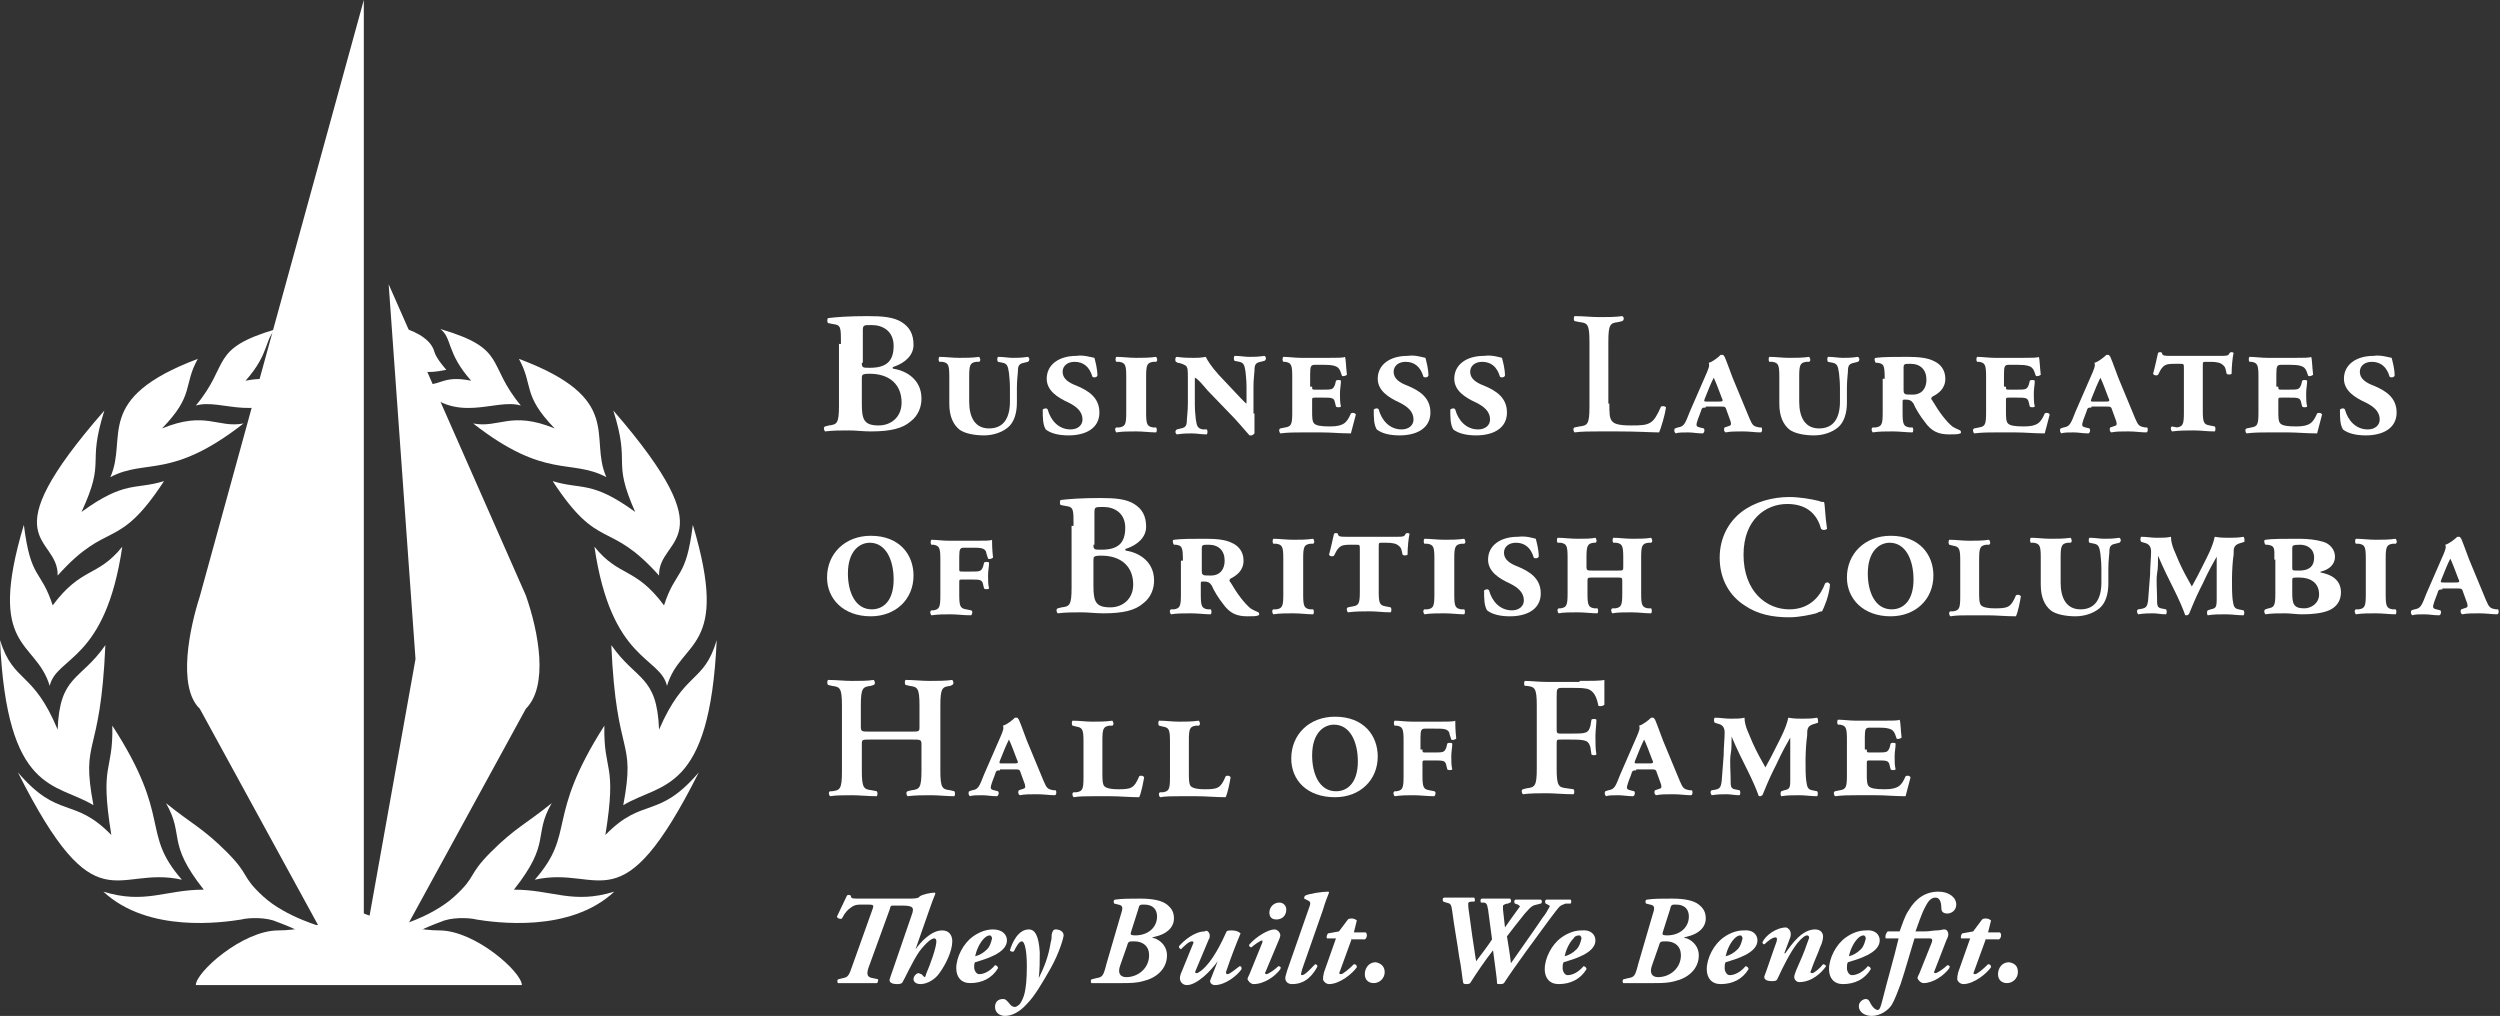<?xml version="1.0" encoding="utf-8"?>
<!-- Generator: Adobe Illustrator 26.1.0, SVG Export Plug-In . SVG Version: 6.00 Build 0)  -->
<svg version="1.1" id="Layer_1" xmlns="http://www.w3.org/2000/svg" xmlns:xlink="http://www.w3.org/1999/xlink" x="0px" y="0px"
	 viewBox="0 0 251.5 102.2" style="enable-background:new 0 0 251.5 102.2;" xml:space="preserve">
<rect x="0" y="0" width="251.5" height="102.2" fill="#333333" stroke="none"/>
<style type="text/css">
	.st0{fill:#FFFFFF;}
</style>
<g>
	<g>
		<path class="st0" d="M84.6,34.6c0-1.7,0-1.9-0.8-2l-0.5-0.1c-0.1-0.1-0.1-0.4,0-0.5c0.8-0.1,2.1-0.2,4-0.2c1.5,0,2.6,0.1,3.4,0.6
			c0.8,0.5,1.2,1.2,1.2,2.3c0,1-0.8,1.8-2,2.2c-0.1,0-0.1,0.1-0.1,0.1c0,0,0,0.1,0.1,0.1c1.3,0.2,2.8,1.1,2.8,3
			c0,0.8-0.3,1.7-1.1,2.3c-0.8,0.7-2,1-4,1c-0.8,0-1.5-0.1-2.2-0.1c-0.8,0-1.6,0-2.4,0.1c-0.1-0.1-0.2-0.4,0-0.5l0.4-0.1
			c0.8-0.1,1-0.2,1-2V34.6z M86.7,36.5c0,0.5,0.1,0.5,0.8,0.5c1.6,0,2.4-0.6,2.4-2.2c0-1.5-1.1-2.1-2.2-2.1c-0.9,0-0.9,0-0.9,0.7
			V36.5z M86.7,40.6c0,1.6,0.2,2.2,1.7,2.2c1.2,0,2.3-0.8,2.3-2.3c0-1.8-1.2-2.9-3.2-2.9c-0.8,0-0.8,0.1-0.8,0.5V40.6z"/>
		<path class="st0" d="M94.5,36.4c-0.1-0.1-0.1-0.4,0-0.5c0.6,0,1.3,0.1,2,0.1c0.7,0,1.3,0,2-0.1c0.1,0.1,0.2,0.4,0,0.5l-0.3,0
			c-0.6,0.1-0.7,0.3-0.7,1.5v2.5c0,1.6,0.6,2.7,2,2.7c1.5,0,2.1-1.1,2.1-2.7v-1.4c0-0.8-0.1-1.3-0.1-1.5c-0.1-0.7-0.2-0.9-0.6-1
			l-0.5-0.1c-0.1-0.1-0.1-0.4,0-0.5c0.6,0,1,0.1,1.5,0.1c0.5,0,0.8,0,1.5-0.1c0.2,0.1,0.2,0.4,0,0.5l-0.4,0.1
			c-0.5,0.1-0.6,0.3-0.6,0.9c0,0.2-0.1,0.8-0.1,1.6v1.5c0,1.1-0.3,2-0.9,2.5c-0.6,0.5-1.5,0.8-2.4,0.8c-1,0-2-0.2-2.5-0.6
			c-0.6-0.5-1-1.3-1-2.6v-2.7c0-1.2-0.1-1.4-0.7-1.5L94.5,36.4z"/>
		<path class="st0" d="M110.1,36c0.1,0.4,0.3,1.1,0.3,1.8c-0.1,0.2-0.4,0.2-0.5,0.1c-0.3-1-0.9-1.5-1.8-1.5c-0.7,0-1.2,0.4-1.2,1
			c0,0.7,0.6,1.1,1.4,1.4c1.2,0.5,2.3,1.2,2.3,2.7c0,1.6-1.4,2.3-3.1,2.3c-1,0-1.8-0.2-2.3-0.6c-0.3-0.5-0.3-1.2-0.3-2
			c0.1-0.1,0.4-0.2,0.5,0c0.3,1.1,1.1,2,2.3,2c0.7,0,1.2-0.4,1.2-1c0-0.8-0.6-1.3-1.4-1.7c-1.1-0.5-2.2-1.2-2.2-2.4
			c0-1.4,1.2-2.3,3-2.3C109,35.7,109.6,35.9,110.1,36z"/>
		<path class="st0" d="M115.3,41.5c0,1.2,0.1,1.4,0.7,1.5l0.3,0c0.1,0.1,0.1,0.4,0,0.5c-0.6,0-1.3-0.1-2-0.1c-0.7,0-1.4,0-2,0.1
			c-0.1-0.1-0.2-0.4,0-0.5l0.3,0c0.6-0.1,0.7-0.3,0.7-1.5v-3.6c0-1.2-0.1-1.4-0.7-1.5l-0.3,0c-0.1-0.1-0.1-0.4,0-0.5
			c0.6,0,1.3,0.1,2,0.1c0.7,0,1.3,0,2-0.1c0.1,0.1,0.2,0.4,0,0.5l-0.3,0c-0.6,0.1-0.7,0.3-0.7,1.5V41.5z"/>
		<path class="st0" d="M126.2,41.6c0,0.3,0,1.8,0,2c-0.1,0.1-0.2,0.2-0.3,0.2c-0.1,0-0.1,0-0.2,0c-0.2-0.2-0.5-0.6-1.5-1.7l-2.7-2.8
			c-0.6-0.7-1-1.2-1.3-1.3c0,0.4,0,0.9,0,1.5v1.2c0,0.8,0.1,1.3,0.1,1.5c0.1,0.7,0.2,0.9,0.7,1l0.4,0c0.1,0.1,0.1,0.4,0,0.5
			c-0.6,0-1-0.1-1.5-0.1c-0.5,0-0.8,0-1.5,0.1c-0.2-0.1-0.2-0.4,0-0.5l0.4-0.1c0.5-0.1,0.6-0.3,0.6-0.9c0-0.2,0.1-0.8,0.1-1.6v-2.4
			c0-1,0-1.2-0.2-1.4c-0.1-0.1-0.6-0.3-0.8-0.3l-0.2-0.1c-0.1-0.1-0.1-0.5,0.1-0.5c0.7,0.1,1.2,0.1,1.7,0.1c0.4,0,0.6,0,1.2-0.1
			c0.2,0.4,0.5,0.9,1.3,1.8l1.6,1.7c0.4,0.4,1,1.1,1.2,1.2c0-0.1,0-0.3,0-0.7v-1c0-0.8-0.1-1.3-0.1-1.5c-0.1-0.7-0.2-0.9-0.6-1
			l-0.5-0.1c-0.1-0.1-0.1-0.4,0-0.5c0.6,0,1,0.1,1.5,0.1c0.5,0,0.8,0,1.5-0.1c0.2,0.1,0.2,0.4,0,0.5l-0.4,0.1
			c-0.5,0.1-0.6,0.3-0.6,0.9c0,0.2-0.1,0.8-0.1,1.6V41.6z"/>
		<path class="st0" d="M132,38.9c0,0.3,0,0.3,0.4,0.3h0.6c1,0,1.1,0,1.3-0.5l0.1-0.4c0.1-0.1,0.4-0.1,0.5,0c0,0.4-0.1,0.8-0.1,1.3
			c0,0.5,0,0.9,0.1,1.3c-0.1,0.1-0.4,0.1-0.5,0l-0.1-0.4C134.2,40,134,40,133,40h-0.6c-0.4,0-0.4,0-0.4,0.3v1.1c0,0.5,0,1,0.2,1.2
			c0.2,0.2,0.6,0.3,1.6,0.3c1.4,0,1.7-0.4,2.1-1.3c0.1-0.1,0.4-0.1,0.5,0.1c-0.2,0.7-0.4,1.6-0.5,1.9c-1.1,0-2-0.1-3-0.1h-1.9
			c-0.7,0-1.4,0-2.2,0.1c-0.1-0.1-0.2-0.4,0-0.5l0.5-0.1c0.6-0.1,0.7-0.3,0.7-1.5v-3.6c0-1.2-0.1-1.4-0.7-1.5l-0.2,0
			c-0.1-0.1-0.1-0.4,0-0.5c0.5,0,1.2,0.1,1.8,0.1h2.8c0.8,0,1.5,0,1.6-0.1c0.1,0.2,0.1,1,0.2,1.8c-0.1,0.1-0.4,0.2-0.5,0.1
			c-0.1-0.3-0.2-0.6-0.3-0.7c-0.2-0.3-0.7-0.4-1.5-0.4h-0.9c-0.4,0-0.5,0.1-0.5,0.9V38.9z"/>
		<path class="st0" d="M143.4,36c0.1,0.4,0.3,1.1,0.3,1.8c-0.1,0.2-0.4,0.2-0.5,0.1c-0.3-1-0.9-1.5-1.8-1.5c-0.7,0-1.2,0.4-1.2,1
			c0,0.7,0.6,1.1,1.4,1.4c1.2,0.5,2.3,1.2,2.3,2.7c0,1.6-1.4,2.3-3.1,2.3c-1,0-1.8-0.2-2.3-0.6c-0.3-0.5-0.3-1.2-0.3-2
			c0.1-0.1,0.4-0.2,0.5,0c0.3,1.1,1.1,2,2.3,2c0.7,0,1.2-0.4,1.2-1c0-0.8-0.6-1.3-1.4-1.7c-1.1-0.5-2.2-1.2-2.2-2.4
			c0-1.4,1.2-2.3,3-2.3C142.4,35.7,142.9,35.9,143.4,36z"/>
		<path class="st0" d="M151.1,36c0.1,0.4,0.3,1.1,0.3,1.8c-0.1,0.2-0.4,0.2-0.5,0.1c-0.3-1-0.9-1.5-1.8-1.5c-0.7,0-1.2,0.4-1.2,1
			c0,0.7,0.6,1.1,1.4,1.4c1.2,0.5,2.3,1.2,2.3,2.7c0,1.6-1.4,2.3-3.1,2.3c-1,0-1.8-0.2-2.3-0.6c-0.3-0.5-0.3-1.2-0.3-2
			c0.1-0.1,0.4-0.2,0.5,0c0.3,1.1,1.1,2,2.3,2c0.7,0,1.2-0.4,1.2-1c0-0.8-0.6-1.3-1.4-1.7c-1.1-0.5-2.2-1.2-2.2-2.4
			c0-1.4,1.2-2.3,3-2.3C150.1,35.7,150.7,35.9,151.1,36z"/>
		<path class="st0" d="M161.9,40.6c0,0.9,0,1.5,0.3,1.8c0.2,0.2,0.5,0.4,1.9,0.4c1.9,0,2.2-0.1,3-1.9c0.2-0.1,0.5,0,0.5,0.1
			c-0.1,0.7-0.5,2.1-0.7,2.5c-0.7,0-2.2-0.1-4.2-0.1h-1.8c-0.9,0-1.8,0-2.5,0.1c-0.1-0.1-0.2-0.4,0-0.5l0.5-0.1c0.8-0.1,1-0.2,1-2
			v-6.5c0-1.8-0.2-1.9-1-2l-0.5-0.1c-0.1-0.1-0.1-0.4,0-0.5c0.9,0,1.7,0.1,2.5,0.1c0.8,0,1.6,0,2.3-0.1c0.2,0.1,0.2,0.4,0,0.5
			l-0.4,0.1c-0.8,0.1-1,0.2-1,2V40.6z"/>
		<path class="st0" d="M171.6,41c-0.3,0-0.4,0-0.5,0.4l-0.3,0.8c-0.2,0.6-0.2,0.7,0.2,0.8l0.4,0.1c0.1,0.1,0.1,0.4-0.1,0.5
			c-0.6,0-1-0.1-1.5-0.1c-0.5,0-1,0-1.2,0.1c-0.2-0.1-0.2-0.4-0.1-0.5l0.3-0.1c0.6-0.1,0.7-0.3,1.2-1.6l1.7-3.9
			c0.2-0.5,0.3-0.7,0.2-1c0.4-0.1,1-0.6,1.2-0.8c0.1,0,0.1,0,0.2,0c0.1,0,0.1,0.1,0.2,0.2c0.1,0.2,0.2,0.5,0.8,2.1l1.7,4.1
			c0.3,0.7,0.4,0.8,1,0.9l0.2,0c0.1,0.1,0.1,0.5-0.1,0.5c-0.5,0-1.1-0.1-1.8-0.1c-0.7,0-1.2,0-1.7,0.1c-0.2-0.1-0.2-0.4-0.1-0.5
			l0.3-0.1c0.3-0.1,0.4-0.1,0.3-0.5l-0.4-1.1c-0.1-0.4-0.2-0.4-0.6-0.4H171.6z M172.8,40.4c0.5,0,0.6,0,0.4-0.4
			c-0.3-0.8-0.6-1.6-0.8-2c-0.3,0.6-0.5,1.1-0.9,2.1c-0.1,0.3-0.1,0.3,0.3,0.3H172.8z"/>
		<path class="st0" d="M178,36.4c-0.1-0.1-0.1-0.4,0-0.5c0.6,0,1.3,0.1,2,0.1c0.7,0,1.3,0,2-0.1c0.1,0.1,0.2,0.4,0,0.5l-0.3,0
			c-0.6,0.1-0.7,0.3-0.7,1.5v2.5c0,1.6,0.6,2.7,2,2.7c1.5,0,2.1-1.1,2.1-2.7v-1.4c0-0.8-0.1-1.3-0.1-1.5c-0.1-0.7-0.2-0.9-0.6-1
			l-0.5-0.1c-0.1-0.1-0.1-0.4,0-0.5c0.6,0,1,0.1,1.5,0.1c0.5,0,0.8,0,1.5-0.1c0.2,0.1,0.2,0.4,0,0.5l-0.4,0.1
			c-0.5,0.1-0.6,0.3-0.6,0.9c0,0.2-0.1,0.8-0.1,1.6v1.5c0,1.1-0.3,2-0.9,2.5c-0.6,0.5-1.5,0.8-2.4,0.8c-1,0-2-0.2-2.5-0.6
			c-0.6-0.5-1-1.3-1-2.6v-2.7c0-1.2-0.1-1.4-0.7-1.5L178,36.4z"/>
		<path class="st0" d="M189.6,38.1c0-1.4-0.1-1.5-0.7-1.6l-0.2,0c-0.1-0.1-0.2-0.5,0-0.5c0.7-0.1,1.9-0.1,3.2-0.1
			c1.1,0,2,0.1,2.6,0.4c0.7,0.3,1.2,0.9,1.2,1.8c0,1-0.7,1.5-1.3,1.8c-0.1,0.1-0.2,0.2,0,0.4c0.7,1.2,1.4,2.1,2,2.6
			c0.3,0.2,0.6,0.3,0.8,0.4c0.1,0.1,0.1,0.3,0,0.3c-0.2,0.1-0.5,0.1-1.1,0.1c-1.1,0-1.8-0.3-2.5-1.3c-0.4-0.5-0.9-1.3-1.1-1.8
			c-0.2-0.3-0.4-0.4-0.8-0.4c-0.3,0-0.3,0-0.3,0.3v1c0,1.2,0.1,1.4,0.7,1.5l0.3,0c0.1,0.1,0.1,0.4,0,0.5c-0.6,0-1.3-0.1-2-0.1
			c-0.7,0-1.4,0-2,0.1c-0.1-0.1-0.2-0.4,0-0.5l0.3,0c0.6-0.1,0.7-0.3,0.7-1.5V38.1z M191.5,39.2c0,0.2,0,0.3,0.1,0.4
			c0.1,0.1,0.3,0.1,0.8,0.1c1,0,1.4-0.7,1.4-1.5c0-1-0.6-1.6-1.6-1.6c-0.6,0-0.7,0-0.7,0.4V39.2z"/>
		<path class="st0" d="M201.8,38.9c0,0.3,0,0.3,0.4,0.3h0.6c1,0,1.1,0,1.3-0.5l0.1-0.4c0.1-0.1,0.4-0.1,0.5,0c0,0.4-0.1,0.8-0.1,1.3
			c0,0.5,0,0.9,0.1,1.3c-0.1,0.1-0.4,0.1-0.5,0l-0.1-0.4c-0.1-0.5-0.3-0.5-1.3-0.5h-0.6c-0.4,0-0.4,0-0.4,0.3v1.1c0,0.5,0,1,0.2,1.2
			c0.2,0.2,0.6,0.3,1.6,0.3c1.4,0,1.7-0.4,2.1-1.3c0.1-0.1,0.4-0.1,0.5,0.1c-0.2,0.7-0.4,1.6-0.5,1.9c-1.1,0-2-0.1-3-0.1h-1.9
			c-0.7,0-1.4,0-2.2,0.1c-0.1-0.1-0.2-0.4,0-0.5l0.5-0.1c0.6-0.1,0.7-0.3,0.7-1.5v-3.6c0-1.2-0.1-1.4-0.7-1.5l-0.2,0
			c-0.1-0.1-0.1-0.4,0-0.5c0.5,0,1.2,0.1,1.8,0.1h2.8c0.8,0,1.5,0,1.6-0.1c0.1,0.2,0.1,1,0.2,1.8c-0.1,0.1-0.4,0.2-0.5,0.1
			c-0.1-0.3-0.2-0.6-0.3-0.7c-0.2-0.3-0.7-0.4-1.5-0.4h-0.9c-0.4,0-0.5,0.1-0.5,0.9V38.9z"/>
		<path class="st0" d="M210.4,41c-0.3,0-0.4,0-0.5,0.4l-0.3,0.8c-0.2,0.6-0.2,0.7,0.2,0.8l0.4,0.1c0.1,0.1,0.1,0.4-0.1,0.5
			c-0.6,0-1-0.1-1.5-0.1c-0.5,0-1,0-1.2,0.1c-0.2-0.1-0.2-0.4-0.1-0.5l0.3-0.1c0.6-0.1,0.7-0.3,1.2-1.6l1.7-3.9
			c0.2-0.5,0.3-0.7,0.2-1c0.4-0.1,1-0.6,1.2-0.8c0.1,0,0.1,0,0.2,0c0.1,0,0.1,0.1,0.2,0.2c0.1,0.2,0.2,0.5,0.8,2.1l1.7,4.1
			c0.3,0.7,0.4,0.8,1,0.9l0.2,0c0.1,0.1,0.1,0.5-0.1,0.5c-0.5,0-1.1-0.1-1.8-0.1c-0.7,0-1.2,0-1.7,0.1c-0.2-0.1-0.2-0.4-0.1-0.5
			l0.3-0.1c0.3-0.1,0.4-0.1,0.3-0.5l-0.4-1.1c-0.1-0.4-0.2-0.4-0.6-0.4H210.4z M211.7,40.4c0.5,0,0.6,0,0.4-0.4
			c-0.3-0.8-0.6-1.6-0.8-2c-0.3,0.6-0.5,1.1-0.9,2.1c-0.1,0.3-0.1,0.3,0.3,0.3H211.7z"/>
		<path class="st0" d="M219.7,37.1c0-0.5,0-0.5-0.4-0.5h-0.5c-0.5,0-0.9,0-1.2,0.3c-0.2,0.2-0.3,0.4-0.5,0.8
			c-0.1,0.1-0.4,0.1-0.5-0.1c0.2-0.7,0.4-1.7,0.5-2.1c0.1-0.1,0.3-0.1,0.4,0c0,0.3,0.3,0.3,0.8,0.3h5.1c0.6,0,0.8,0,0.9-0.3
			c0.1-0.1,0.3-0.1,0.4,0c-0.1,0.4-0.2,1.4-0.2,2.1c-0.1,0.1-0.4,0.1-0.5,0c-0.1-0.4-0.1-0.7-0.4-0.9c-0.2-0.2-0.6-0.3-1.2-0.3h-0.5
			c-0.3,0-0.3,0-0.3,0.5v4.4c0,1.2,0.1,1.4,0.7,1.5l0.5,0.1c0.1,0.1,0.1,0.4,0,0.5c-0.8,0-1.4-0.1-2.1-0.1c-0.7,0-1.4,0-2.2,0.1
			c-0.1-0.1-0.2-0.4,0-0.5L219,43c0.6-0.1,0.7-0.3,0.7-1.5V37.1z"/>
		<path class="st0" d="M229.2,38.9c0,0.3,0,0.3,0.4,0.3h0.6c1,0,1.1,0,1.3-0.5l0.1-0.4c0.1-0.1,0.4-0.1,0.5,0c0,0.4-0.1,0.8-0.1,1.3
			c0,0.5,0,0.9,0.1,1.3c-0.1,0.1-0.4,0.1-0.5,0l-0.1-0.4c-0.1-0.5-0.3-0.5-1.3-0.5h-0.6c-0.4,0-0.4,0-0.4,0.3v1.1c0,0.5,0,1,0.2,1.2
			c0.2,0.2,0.6,0.3,1.6,0.3c1.4,0,1.7-0.4,2.1-1.3c0.1-0.1,0.4-0.1,0.5,0.1c-0.2,0.7-0.4,1.6-0.5,1.9c-1.1,0-2-0.1-3-0.1h-1.9
			c-0.7,0-1.4,0-2.2,0.1c-0.1-0.1-0.2-0.4,0-0.5l0.5-0.1c0.6-0.1,0.7-0.3,0.7-1.5v-3.6c0-1.2-0.1-1.4-0.7-1.5l-0.2,0
			c-0.1-0.1-0.1-0.4,0-0.5c0.5,0,1.2,0.1,1.8,0.1h2.8c0.8,0,1.5,0,1.6-0.1c0.1,0.2,0.1,1,0.2,1.8c-0.1,0.1-0.4,0.2-0.5,0.1
			c-0.1-0.3-0.2-0.6-0.3-0.7c-0.2-0.3-0.7-0.4-1.5-0.4h-0.9c-0.4,0-0.5,0.1-0.5,0.9V38.9z"/>
		<path class="st0" d="M240.6,36c0.1,0.4,0.3,1.1,0.3,1.8c-0.1,0.2-0.4,0.2-0.5,0.1c-0.3-1-0.9-1.5-1.8-1.5c-0.7,0-1.2,0.4-1.2,1
			c0,0.7,0.6,1.1,1.4,1.4c1.2,0.5,2.3,1.2,2.3,2.7c0,1.6-1.4,2.3-3.1,2.3c-1,0-1.8-0.2-2.3-0.6c-0.3-0.5-0.3-1.2-0.3-2
			c0.1-0.1,0.4-0.2,0.5,0c0.3,1.1,1.1,2,2.3,2c0.7,0,1.2-0.4,1.2-1c0-0.8-0.6-1.3-1.4-1.7c-1.1-0.5-2.2-1.2-2.2-2.4
			c0-1.4,1.2-2.3,3-2.3C239.5,35.7,240.1,35.9,240.6,36z"/>
		<path class="st0" d="M83.2,58.1c0-2.4,1.8-4.2,4.4-4.2c2.9,0,4.3,1.9,4.3,4c0,2.4-1.8,4.1-4.3,4.1C84.8,62,83.2,60.2,83.2,58.1z
			 M87.7,61.3c1.2,0,2.2-0.9,2.2-3c0-2-0.8-3.7-2.4-3.7c-1,0-2.2,0.8-2.2,3.1C85.3,59.5,86,61.3,87.7,61.3z"/>
		<path class="st0" d="M96.5,57.2c0,0.3,0,0.3,0.4,0.3h0.7c1,0,1.1,0,1.3-0.5l0.1-0.4c0.1-0.1,0.4-0.1,0.5,0c0,0.4-0.1,0.8-0.1,1.3
			c0,0.5,0,0.9,0.1,1.3c-0.1,0.1-0.4,0.1-0.5,0l-0.1-0.4c-0.1-0.5-0.3-0.5-1.3-0.5h-0.7c-0.4,0-0.4,0-0.4,0.3v1.2
			c0,1.2,0.1,1.4,0.7,1.5l0.5,0.1c0.2,0.1,0.1,0.4,0,0.5c-0.8,0-1.4-0.1-2.1-0.1c-0.6,0-1.2,0-1.9,0.1c-0.1-0.1-0.2-0.4,0-0.5l0.2,0
			c0.6-0.1,0.7-0.3,0.7-1.5v-3.6c0-1.2-0.1-1.4-0.7-1.5l-0.2,0c-0.1-0.1-0.1-0.4,0-0.5c0.5,0,1.1,0.1,1.8,0.1h2.7
			c0.8,0,1.5,0,1.6-0.1c0,0.2,0,1,0.1,1.8c-0.1,0.1-0.4,0.2-0.5,0.1c-0.1-0.3-0.2-0.6-0.2-0.7c-0.2-0.4-0.6-0.4-1.5-0.4H97
			c-0.4,0-0.5,0.1-0.5,0.9V57.2z"/>
		<path class="st0" d="M108,52.9c0-1.7,0-1.9-0.8-2l-0.5-0.1c-0.1-0.1-0.1-0.4,0-0.5c0.8-0.1,2.1-0.2,4-0.2c1.5,0,2.6,0.1,3.4,0.6
			c0.8,0.5,1.2,1.2,1.2,2.3c0,1-0.8,1.8-2,2.2c-0.1,0-0.1,0.1-0.1,0.1c0,0,0,0.1,0.1,0.1c1.3,0.2,2.8,1.1,2.8,3
			c0,0.8-0.3,1.7-1.1,2.3c-0.8,0.7-2,1-4,1c-0.8,0-1.5-0.1-2.2-0.1c-0.8,0-1.6,0-2.4,0.1c-0.1-0.1-0.2-0.4,0-0.5l0.4-0.1
			c0.8-0.1,1-0.2,1-2V52.9z M110,54.8c0,0.5,0.1,0.5,0.8,0.5c1.6,0,2.4-0.6,2.4-2.2c0-1.5-1.1-2.1-2.2-2.1c-0.9,0-0.9,0-0.9,0.7
			V54.8z M110,58.9c0,1.6,0.2,2.2,1.7,2.2c1.2,0,2.3-0.8,2.3-2.3c0-1.8-1.2-2.9-3.2-2.9c-0.8,0-0.8,0.1-0.8,0.5V58.9z"/>
		<path class="st0" d="M119,56.4c0-1.4-0.1-1.5-0.7-1.6l-0.2,0c-0.1-0.1-0.2-0.5,0-0.5c0.7-0.1,1.9-0.1,3.2-0.1c1.1,0,2,0.1,2.6,0.4
			c0.7,0.3,1.2,0.9,1.2,1.8c0,1-0.7,1.5-1.3,1.8c-0.1,0.1-0.2,0.2,0,0.4c0.7,1.2,1.4,2.1,2,2.6c0.3,0.2,0.6,0.3,0.8,0.4
			c0.1,0.1,0.1,0.3,0,0.3c-0.2,0.1-0.5,0.1-1.1,0.1c-1.1,0-1.8-0.3-2.5-1.3c-0.4-0.5-0.9-1.3-1.1-1.8c-0.2-0.3-0.4-0.4-0.8-0.4
			c-0.3,0-0.3,0-0.3,0.3v1c0,1.2,0.1,1.4,0.7,1.5l0.3,0c0.1,0.1,0.1,0.4,0,0.5c-0.6,0-1.3-0.1-2-0.1c-0.7,0-1.4,0-2,0.1
			c-0.1-0.1-0.2-0.4,0-0.5l0.3,0c0.6-0.1,0.7-0.3,0.7-1.5V56.4z M120.9,57.4c0,0.2,0,0.3,0.1,0.4c0.1,0.1,0.3,0.1,0.8,0.1
			c1,0,1.4-0.7,1.4-1.5c0-1-0.6-1.6-1.6-1.6c-0.6,0-0.7,0-0.7,0.4V57.4z"/>
		<path class="st0" d="M131.1,59.8c0,1.2,0.1,1.4,0.7,1.5l0.3,0c0.1,0.1,0.1,0.4,0,0.5c-0.6,0-1.3-0.1-2-0.1c-0.7,0-1.4,0-2,0.1
			c-0.1-0.1-0.2-0.4,0-0.5l0.3,0c0.6-0.1,0.7-0.3,0.7-1.5v-3.6c0-1.2-0.1-1.4-0.7-1.5l-0.3,0c-0.1-0.1-0.1-0.4,0-0.5
			c0.6,0,1.3,0.1,2,0.1c0.7,0,1.3,0,2-0.1c0.1,0.1,0.2,0.4,0,0.5l-0.3,0c-0.6,0.1-0.7,0.3-0.7,1.5V59.8z"/>
		<path class="st0" d="M136.8,55.3c0-0.5,0-0.5-0.4-0.5h-0.5c-0.5,0-0.9,0-1.2,0.3c-0.2,0.2-0.3,0.4-0.5,0.8
			c-0.1,0.1-0.4,0.1-0.5-0.1c0.2-0.7,0.4-1.7,0.5-2.1c0.1-0.1,0.3-0.1,0.4,0c0,0.3,0.3,0.3,0.8,0.3h5.1c0.6,0,0.8,0,0.9-0.3
			c0.1-0.1,0.3-0.1,0.4,0c-0.1,0.4-0.2,1.4-0.2,2.1c-0.1,0.1-0.4,0.1-0.5,0c-0.1-0.4-0.1-0.7-0.4-0.9c-0.2-0.2-0.6-0.3-1.2-0.3H139
			c-0.3,0-0.3,0-0.3,0.5v4.4c0,1.2,0.1,1.4,0.7,1.5l0.5,0.1c0.1,0.1,0.1,0.4,0,0.5c-0.8,0-1.4-0.1-2.1-0.1c-0.7,0-1.4,0-2.2,0.1
			c-0.1-0.1-0.2-0.4,0-0.5l0.5-0.1c0.6-0.1,0.7-0.3,0.7-1.5V55.3z"/>
		<path class="st0" d="M146.3,59.8c0,1.2,0.1,1.4,0.7,1.5l0.3,0c0.1,0.1,0.1,0.4,0,0.5c-0.6,0-1.3-0.1-2-0.1c-0.7,0-1.4,0-2,0.1
			c-0.1-0.1-0.2-0.4,0-0.5l0.3,0c0.6-0.1,0.7-0.3,0.7-1.5v-3.6c0-1.2-0.1-1.4-0.7-1.5l-0.3,0c-0.1-0.1-0.1-0.4,0-0.5
			c0.6,0,1.3,0.1,2,0.1c0.7,0,1.3,0,2-0.1c0.1,0.1,0.2,0.4,0,0.5l-0.3,0c-0.6,0.1-0.7,0.3-0.7,1.5V59.8z"/>
		<path class="st0" d="M154.5,54.2c0.1,0.4,0.3,1.1,0.3,1.8c-0.1,0.2-0.4,0.2-0.5,0.1c-0.3-1-0.9-1.5-1.8-1.5c-0.7,0-1.2,0.4-1.2,1
			c0,0.7,0.6,1.1,1.4,1.4c1.2,0.5,2.3,1.2,2.3,2.7c0,1.6-1.4,2.3-3.1,2.3c-1,0-1.8-0.2-2.3-0.6c-0.3-0.5-0.3-1.2-0.3-2
			c0.1-0.1,0.4-0.2,0.5,0c0.3,1.1,1.1,2,2.3,2c0.7,0,1.2-0.4,1.2-1c0-0.8-0.6-1.3-1.4-1.7c-1.1-0.5-2.2-1.2-2.2-2.4
			c0-1.4,1.2-2.3,3-2.3C153.5,53.9,154.1,54.1,154.5,54.2z"/>
		<path class="st0" d="M162.7,57.4c0.6,0,0.6,0,0.6-0.4v-0.9c0-1.2-0.1-1.4-0.7-1.5l-0.3,0c-0.1-0.1-0.1-0.4,0-0.5
			c0.6,0,1.2,0.1,1.9,0.1c0.7,0,1.3,0,1.9-0.1c0.1,0.1,0.2,0.4,0,0.5l-0.3,0c-0.6,0.1-0.7,0.3-0.7,1.5v3.6c0,1.2,0.1,1.4,0.7,1.5
			l0.3,0c0.1,0.1,0.1,0.4,0,0.5c-0.6,0-1.3-0.1-2-0.1c-0.7,0-1.4,0-1.9,0.1c-0.1-0.1-0.2-0.4,0-0.5l0.3,0c0.6-0.1,0.7-0.3,0.7-1.5
			v-1.2c0-0.4,0-0.4-0.6-0.4h-2.3c-0.6,0-0.6,0-0.6,0.4v1.2c0,1.2,0.1,1.4,0.7,1.5l0.3,0c0.1,0.1,0.1,0.4,0,0.5
			c-0.6,0-1.3-0.1-2-0.1c-0.7,0-1.4,0-1.9,0.1c-0.1-0.1-0.2-0.4,0-0.5l0.2,0c0.6-0.1,0.7-0.3,0.7-1.5v-3.6c0-1.2-0.1-1.4-0.7-1.5
			l-0.3,0c-0.1-0.1-0.1-0.4,0-0.5c0.6,0,1.3,0.1,2,0.1c0.7,0,1.3,0,1.8-0.1c0.1,0.1,0.2,0.4,0,0.5l-0.2,0c-0.6,0.1-0.7,0.3-0.7,1.5
			V57c0,0.4,0.1,0.4,0.6,0.4H162.7z"/>
		<path class="st0" d="M183.8,53.2c-0.1,0.1-0.4,0.2-0.6,0c-0.3-1.1-1.1-2.5-3.4-2.5c-2.2,0-4.4,1.6-4.4,5.1c0,3.7,2.3,5.5,4.6,5.5
			c2.2,0,3.2-1.5,3.6-2.6c0.2-0.2,0.4-0.1,0.5,0.1c-0.1,1.2-0.6,2.3-0.8,2.7c-0.2,0-0.4,0.1-0.6,0.2c-0.4,0.1-1.6,0.4-2.7,0.4
			c-1.7,0-3.2-0.3-4.5-1.2c-1.4-0.9-2.5-2.5-2.5-4.8c0-2,0.9-3.6,2.2-4.6c1.3-1,3.1-1.5,4.8-1.5c1,0,2.2,0.2,3,0.4
			c0.2,0.1,0.3,0.1,0.5,0.1C183.6,50.8,183.6,51.9,183.8,53.2z"/>
		<path class="st0" d="M185.8,58.1c0-2.4,1.8-4.2,4.4-4.2c2.9,0,4.3,1.9,4.3,4c0,2.4-1.8,4.1-4.3,4.1
			C187.4,62,185.8,60.2,185.8,58.1z M190.3,61.3c1.2,0,2.2-0.9,2.2-3c0-2-0.8-3.7-2.4-3.7c-1,0-2.2,0.8-2.2,3.1
			C187.9,59.5,188.6,61.3,190.3,61.3z"/>
		<path class="st0" d="M199.1,59.6c0,0.5,0,1.1,0.2,1.3c0.1,0.1,0.4,0.3,1.4,0.3c1.3,0,1.6-0.1,2.1-1.3c0.1-0.1,0.4-0.1,0.5,0.1
			c-0.1,0.6-0.3,1.6-0.5,2c-1,0-2-0.1-2.9-0.1h-1.7c-0.7,0-1.4,0-2,0.1c-0.1-0.1-0.2-0.4,0-0.5l0.3,0c0.6-0.1,0.7-0.3,0.7-1.5v-3.6
			c0-1.2-0.1-1.4-0.7-1.5l-0.4-0.1c-0.1-0.1-0.1-0.4,0-0.5c0.7,0,1.3,0.1,2,0.1c0.7,0,1.3,0,2-0.1c0.1,0.1,0.2,0.4,0,0.5l-0.3,0
			c-0.6,0.1-0.7,0.3-0.7,1.5V59.6z"/>
		<path class="st0" d="M204.3,54.6c-0.1-0.1-0.1-0.4,0-0.5c0.6,0,1.3,0.1,2,0.1c0.7,0,1.3,0,2-0.1c0.1,0.1,0.2,0.4,0,0.5l-0.3,0
			c-0.6,0.1-0.7,0.3-0.7,1.5v2.5c0,1.6,0.6,2.7,2,2.7c1.5,0,2.1-1.1,2.1-2.7v-1.4c0-0.8-0.1-1.3-0.1-1.5c-0.1-0.7-0.2-0.9-0.6-1
			l-0.5-0.1c-0.1-0.1-0.1-0.4,0-0.5c0.6,0,1,0.1,1.5,0.1c0.5,0,0.8,0,1.5-0.1c0.2,0.1,0.2,0.4,0,0.5l-0.4,0.1
			c-0.5,0.1-0.6,0.3-0.6,0.9c0,0.2-0.1,0.8-0.1,1.6v1.5c0,1.1-0.3,2-0.9,2.5c-0.6,0.5-1.5,0.8-2.4,0.8c-1,0-2-0.2-2.5-0.6
			c-0.6-0.5-1-1.3-1-2.6v-2.7c0-1.2-0.1-1.4-0.7-1.5L204.3,54.6z"/>
		<path class="st0" d="M224.6,60.3c0.1,0.6,0.1,0.9,0.6,1l0.5,0.1c0.1,0.1,0.1,0.4,0,0.5c-0.6,0-1.2-0.1-1.8-0.1
			c-0.7,0-1.2,0-1.8,0.1c-0.1-0.1-0.1-0.4,0-0.5l0.3-0.1c0.5-0.1,0.6-0.2,0.6-1l0-4.3h0c-0.4,0.7-0.8,1.4-1.4,2.7l-0.3,0.6
			c-0.4,0.8-0.9,2-1.1,2.5c-0.1,0-0.1,0.1-0.2,0.1c-0.1,0-0.2,0-0.2-0.1c-0.2-0.6-0.7-1.7-1-2.3c-0.6-1.2-1.2-2.4-1.7-3.6h0
			c0,0.7,0,1.3-0.1,1.8c-0.1,0.7,0,1.7,0,2.4c0,0.8,0,1,0.4,1.1l0.5,0.1c0.1,0.1,0.1,0.4,0,0.5c-0.5,0-0.9-0.1-1.3-0.1
			c-0.4,0-0.9,0-1.5,0.1c-0.1-0.1-0.2-0.4,0-0.5c0.8-0.1,0.9-0.2,1-0.9c0-0.2,0.1-1.1,0.2-2.6c0-0.8,0.1-1.7,0.1-2.3
			c0-0.5-0.2-0.8-0.7-0.9l-0.3-0.1c-0.1-0.1-0.1-0.4,0-0.5c0.6,0,1,0.1,1.6,0.1c0.5,0,1,0,1.4-0.1c0,0.9,0.5,1.7,0.8,2.5
			c0.4,0.9,0.9,1.8,1.3,2.5c0.4-0.7,0.8-1.5,1.2-2.3c0.3-0.6,0.9-1.7,1.1-2.7c0.6,0.1,1,0.1,1.4,0.1c0.4,0,1,0,1.5-0.1
			c0.1,0.1,0.1,0.3,0.1,0.5l-0.3,0.1c-0.8,0.2-0.8,0.5-0.8,1.2C224.5,57.1,224.5,59.4,224.6,60.3z"/>
		<path class="st0" d="M228.8,56.3c0-1.1,0.1-1.4-0.7-1.5l-0.2,0c-0.1-0.1-0.2-0.5,0-0.5c0.6-0.1,1.9-0.1,3.4-0.1
			c0.9,0,1.7,0.1,2.4,0.3c0.7,0.2,1.2,0.8,1.2,1.5c0,0.8-0.6,1.3-1.4,1.5c-0.1,0-0.1,0.1,0,0.1c1,0.2,2,0.7,2,2
			c0,0.9-0.5,1.5-1.2,1.8c-0.7,0.3-1.7,0.4-2.7,0.4c-0.6,0-1.2-0.1-1.7-0.1c-0.7,0-1.4,0-2,0.1c-0.1-0.1-0.2-0.4,0-0.5l0.3-0.1
			c0.6-0.1,0.7-0.3,0.7-1.5V56.3z M230.6,57.1c0,0.3,0,0.3,0.7,0.3c0.7,0,1.5-0.2,1.5-1.3c0-0.9-0.7-1.3-1.4-1.3
			c-0.8,0-0.8,0.1-0.8,0.4V57.1z M230.6,59.6c0,1.1,0.1,1.6,1.2,1.6c0.7,0,1.5-0.5,1.5-1.4c0-1.2-0.9-1.7-2-1.7
			c-0.7,0-0.7,0-0.7,0.3V59.6z"/>
		<path class="st0" d="M240,59.8c0,1.2,0.1,1.4,0.7,1.5l0.3,0c0.1,0.1,0.1,0.4,0,0.5c-0.6,0-1.3-0.1-2-0.1c-0.7,0-1.4,0-2,0.1
			c-0.1-0.1-0.2-0.4,0-0.5l0.3,0c0.6-0.1,0.7-0.3,0.7-1.5v-3.6c0-1.2-0.1-1.4-0.7-1.5l-0.3,0c-0.1-0.1-0.1-0.4,0-0.5
			c0.6,0,1.3,0.1,2,0.1c0.7,0,1.3,0,2-0.1c0.1,0.1,0.2,0.4,0,0.5l-0.3,0c-0.6,0.1-0.7,0.3-0.7,1.5V59.8z"/>
		<path class="st0" d="M245.7,59.3c-0.3,0-0.4,0-0.5,0.4l-0.3,0.8c-0.2,0.6-0.2,0.7,0.2,0.8l0.4,0.1c0.1,0.1,0.1,0.4-0.1,0.5
			c-0.6,0-1-0.1-1.5-0.1c-0.5,0-1,0-1.2,0.1c-0.2-0.1-0.2-0.4-0.1-0.5l0.3-0.1c0.6-0.1,0.7-0.3,1.2-1.6l1.7-3.9
			c0.2-0.5,0.3-0.7,0.2-1c0.4-0.1,1-0.6,1.2-0.8c0.1,0,0.1,0,0.2,0c0.1,0,0.1,0.1,0.2,0.2c0.1,0.2,0.2,0.5,0.8,2.1l1.7,4.1
			c0.3,0.7,0.4,0.8,1,0.9l0.2,0c0.1,0.1,0.1,0.5-0.1,0.5c-0.5,0-1.1-0.1-1.8-0.1c-0.7,0-1.2,0-1.7,0.1c-0.2-0.1-0.2-0.4-0.1-0.5
			l0.3-0.1c0.3-0.1,0.4-0.1,0.3-0.5l-0.4-1.1c-0.1-0.4-0.2-0.4-0.6-0.4H245.7z M246.9,58.6c0.5,0,0.6,0,0.4-0.4
			c-0.3-0.8-0.6-1.6-0.8-2c-0.3,0.6-0.5,1.1-0.9,2.1c-0.1,0.3-0.1,0.3,0.3,0.3H246.9z"/>
		<path class="st0" d="M87.6,74.4c-0.9,0-0.9,0-0.9,0.5v2.6c0,1.8,0.2,1.9,1,2l0.5,0.1c0.1,0.1,0.1,0.4,0,0.5
			c-0.9,0-1.7-0.1-2.5-0.1c-0.8,0-1.6,0-2.2,0.1c-0.1-0.1-0.2-0.4,0-0.5l0.2,0c0.8-0.1,1-0.2,1-2V71c0-1.8-0.2-1.9-1-2l-0.4-0.1
			c-0.1-0.1-0.1-0.4,0-0.5c0.8,0,1.6,0.1,2.4,0.1c0.8,0,1.6,0,2.2-0.1c0.1,0.1,0.2,0.4,0,0.5L87.6,69c-0.8,0.1-1,0.2-1,2v2.1
			c0,0.5,0.1,0.5,0.9,0.5h4.1c0.9,0,0.9,0,0.9-0.5V71c0-1.8-0.2-1.9-1-2l-0.4-0.1c-0.1-0.1-0.1-0.4,0-0.5c0.8,0,1.6,0.1,2.4,0.1
			c0.8,0,1.6,0,2.3-0.1c0.1,0.1,0.2,0.4,0,0.5L95.6,69c-0.8,0.1-1,0.2-1,2v6.5c0,1.8,0.2,1.9,1,2l0.4,0.1c0.1,0.1,0.1,0.4,0,0.5
			c-0.8,0-1.6-0.1-2.3-0.1c-0.8,0-1.6,0-2.4,0.1c-0.1-0.1-0.2-0.4,0-0.5l0.4-0.1c0.8-0.1,1-0.2,1-2v-2.6c0-0.5-0.1-0.5-0.9-0.5H87.6
			z"/>
		<path class="st0" d="M100.6,77.5c-0.3,0-0.4,0-0.5,0.4l-0.3,0.8c-0.2,0.6-0.2,0.7,0.2,0.8l0.4,0.1c0.1,0.1,0.1,0.4-0.1,0.5
			c-0.6,0-1-0.1-1.5-0.1c-0.5,0-1,0-1.2,0.1c-0.2-0.1-0.2-0.4-0.1-0.5l0.3-0.1c0.6-0.1,0.7-0.3,1.2-1.6l1.7-3.9
			c0.2-0.5,0.3-0.7,0.2-1c0.4-0.1,1-0.6,1.2-0.8c0.1,0,0.1,0,0.2,0c0.1,0,0.1,0.1,0.2,0.2c0.1,0.2,0.2,0.5,0.8,2.1l1.7,4.1
			c0.3,0.7,0.4,0.8,1,0.9l0.2,0c0.1,0.1,0.1,0.5-0.1,0.5c-0.5,0-1.1-0.1-1.8-0.1c-0.7,0-1.2,0-1.7,0.1c-0.2-0.1-0.2-0.4-0.1-0.5
			l0.3-0.1c0.3-0.1,0.4-0.1,0.3-0.5l-0.4-1.1c-0.1-0.4-0.2-0.4-0.6-0.4H100.6z M101.9,76.8c0.5,0,0.6,0,0.4-0.4
			c-0.3-0.8-0.6-1.6-0.8-2c-0.3,0.6-0.5,1.1-0.9,2.1c-0.1,0.3-0.1,0.3,0.3,0.3H101.9z"/>
		<path class="st0" d="M110.9,77.8c0,0.5,0,1.1,0.2,1.3c0.1,0.1,0.4,0.3,1.4,0.3c1.3,0,1.6-0.1,2.1-1.3c0.1-0.1,0.4-0.1,0.5,0.1
			c-0.1,0.6-0.3,1.6-0.5,2c-1,0-2-0.1-2.9-0.1H110c-0.7,0-1.4,0-2,0.1c-0.1-0.1-0.2-0.4,0-0.5l0.3,0c0.6-0.1,0.7-0.3,0.7-1.5v-3.6
			c0-1.2-0.1-1.4-0.7-1.5l-0.4-0.1c-0.1-0.1-0.1-0.4,0-0.5c0.7,0,1.3,0.1,2,0.1c0.7,0,1.3,0,2-0.1c0.1,0.1,0.2,0.4,0,0.5l-0.3,0
			c-0.6,0.1-0.7,0.3-0.7,1.5V77.8z"/>
		<path class="st0" d="M119.6,77.8c0,0.5,0,1.1,0.2,1.3c0.1,0.1,0.4,0.3,1.4,0.3c1.3,0,1.6-0.1,2.1-1.3c0.1-0.1,0.4-0.1,0.5,0.1
			c-0.1,0.6-0.3,1.6-0.5,2c-1,0-2-0.1-2.9-0.1h-1.7c-0.7,0-1.4,0-2,0.1c-0.1-0.1-0.2-0.4,0-0.5l0.3,0c0.6-0.1,0.7-0.3,0.7-1.5v-3.6
			c0-1.2-0.1-1.4-0.7-1.5l-0.4-0.1c-0.1-0.1-0.1-0.4,0-0.5c0.7,0,1.3,0.1,2,0.1c0.7,0,1.3,0,2-0.1c0.1,0.1,0.2,0.4,0,0.5l-0.3,0
			c-0.6,0.1-0.7,0.3-0.7,1.5V77.8z"/>
		<path class="st0" d="M129.9,76.3c0-2.4,1.8-4.2,4.4-4.2c2.9,0,4.3,1.9,4.3,4c0,2.4-1.8,4.1-4.3,4.1
			C131.5,80.2,129.9,78.5,129.9,76.3z M134.4,79.6c1.2,0,2.2-0.9,2.2-3c0-2-0.8-3.7-2.4-3.7c-1,0-2.2,0.8-2.2,3.1
			C132,77.8,132.7,79.6,134.4,79.6z"/>
		<path class="st0" d="M143.1,75.4c0,0.3,0,0.3,0.4,0.3h0.7c1,0,1.1,0,1.3-0.5l0.1-0.4c0.1-0.1,0.4-0.1,0.5,0c0,0.4-0.1,0.8-0.1,1.3
			c0,0.5,0,0.9,0.1,1.3c-0.1,0.1-0.4,0.1-0.5,0l-0.1-0.4c-0.1-0.5-0.3-0.5-1.3-0.5h-0.7c-0.4,0-0.4,0-0.4,0.3V78
			c0,1.2,0.1,1.4,0.7,1.5l0.5,0.1c0.2,0.1,0.1,0.4,0,0.5c-0.8,0-1.4-0.1-2.1-0.1c-0.6,0-1.2,0-1.9,0.1c-0.1-0.1-0.2-0.4,0-0.5l0.2,0
			c0.6-0.1,0.7-0.3,0.7-1.5v-3.6c0-1.2-0.1-1.4-0.7-1.5l-0.2,0c-0.1-0.1-0.1-0.4,0-0.5c0.5,0,1.1,0.1,1.8,0.1h2.7
			c0.8,0,1.5,0,1.6-0.1c0,0.2,0,1,0.1,1.8c-0.1,0.1-0.4,0.2-0.5,0.1c-0.1-0.3-0.2-0.6-0.2-0.7c-0.2-0.4-0.6-0.4-1.5-0.4h-0.9
			c-0.4,0-0.5,0.1-0.5,0.9V75.4z"/>
		<path class="st0" d="M158.9,68.5c1.1,0,2.1,0,2.5-0.1c0,0.4,0,1.7,0,2.5c-0.1,0.1-0.4,0.2-0.6,0.1c-0.2-1-0.5-1.5-1.1-1.7
			c-0.5-0.1-0.9-0.1-1.5-0.1h-0.9c-0.7,0-0.7,0-0.7,1v3.1c0,0.4,0,0.5,0.4,0.5h1c1.5,0,1.8,0,2-0.8l0.1-0.6c0.1-0.1,0.4-0.1,0.5,0
			c0,0.5-0.1,1.1-0.1,1.7s0,1.3,0.1,1.8c-0.1,0.1-0.4,0.1-0.5,0l-0.1-0.7c-0.2-0.7-0.4-0.8-2-0.8h-1c-0.4,0-0.4,0-0.4,0.5v2.4
			c0,1.8,0.2,1.9,1,2l0.7,0.1c0.1,0.1,0.1,0.4,0,0.5c-1.1,0-1.9-0.1-2.7-0.1c-0.8,0-1.6,0-2.4,0.1c-0.1-0.1-0.2-0.4,0-0.5l0.4-0.1
			c0.8-0.1,1-0.2,1-2V71c0-1.8-0.2-1.9-1-2l-0.2,0c-0.1-0.1-0.1-0.4,0-0.5c0.6,0,1.4,0.1,2.2,0.1H158.9z"/>
		<path class="st0" d="M164.6,77.5c-0.3,0-0.4,0-0.5,0.4l-0.3,0.8c-0.2,0.6-0.2,0.7,0.2,0.8l0.4,0.1c0.1,0.1,0.1,0.4-0.1,0.5
			c-0.6,0-1-0.1-1.5-0.1c-0.5,0-1,0-1.2,0.1c-0.2-0.1-0.2-0.4-0.1-0.5l0.3-0.1c0.6-0.1,0.7-0.3,1.2-1.6l1.7-3.9
			c0.2-0.5,0.3-0.7,0.2-1c0.4-0.1,1-0.6,1.2-0.8c0.1,0,0.1,0,0.2,0c0.1,0,0.1,0.1,0.2,0.2c0.1,0.2,0.2,0.5,0.8,2.1l1.7,4.1
			c0.3,0.7,0.4,0.8,1,0.9l0.2,0c0.1,0.1,0.1,0.5-0.1,0.5c-0.5,0-1.1-0.1-1.8-0.1c-0.7,0-1.2,0-1.7,0.1c-0.2-0.1-0.2-0.4-0.1-0.5
			l0.3-0.1c0.3-0.1,0.4-0.1,0.3-0.5l-0.4-1.1c-0.1-0.4-0.2-0.4-0.6-0.4H164.6z M165.8,76.8c0.5,0,0.6,0,0.4-0.4
			c-0.3-0.8-0.6-1.6-0.8-2c-0.3,0.6-0.5,1.1-0.9,2.1c-0.1,0.3-0.1,0.3,0.3,0.3H165.8z"/>
		<path class="st0" d="M181.7,78.5c0.1,0.6,0.1,0.9,0.6,1l0.5,0.1c0.1,0.1,0.1,0.4,0,0.5c-0.6,0-1.2-0.1-1.8-0.1
			c-0.7,0-1.2,0-1.8,0.1c-0.1-0.1-0.1-0.4,0-0.5l0.3-0.1c0.5-0.1,0.6-0.2,0.6-1l0-4.3h0c-0.4,0.7-0.8,1.4-1.4,2.7l-0.3,0.6
			c-0.4,0.8-0.9,2-1.1,2.5c-0.1,0-0.1,0.1-0.2,0.1c-0.1,0-0.2,0-0.2-0.1c-0.2-0.6-0.7-1.7-1-2.3c-0.6-1.2-1.2-2.4-1.7-3.6h0
			c0,0.7,0,1.3-0.1,1.8c-0.1,0.7,0,1.7,0,2.4c0,0.8,0,1,0.4,1.1l0.5,0.1c0.1,0.1,0.1,0.4,0,0.5c-0.5,0-0.9-0.1-1.3-0.1
			c-0.4,0-0.9,0-1.5,0.1c-0.1-0.1-0.2-0.4,0-0.5c0.8-0.1,0.9-0.2,1-0.9c0-0.2,0.1-1.1,0.2-2.6c0-0.8,0.1-1.7,0.1-2.3
			c0-0.5-0.2-0.8-0.7-0.9l-0.3-0.1c-0.1-0.1-0.1-0.4,0-0.5c0.6,0,1,0.1,1.6,0.1c0.5,0,1,0,1.4-0.1c0,0.9,0.5,1.7,0.8,2.5
			c0.4,0.9,0.9,1.8,1.3,2.5c0.4-0.7,0.8-1.5,1.2-2.3c0.3-0.6,0.9-1.7,1.1-2.7c0.6,0.1,1,0.1,1.4,0.1c0.4,0,1,0,1.5-0.1
			c0.1,0.1,0.1,0.3,0.1,0.5l-0.3,0.1c-0.8,0.2-0.8,0.5-0.8,1.2C181.6,75.3,181.6,77.7,181.7,78.5z"/>
		<path class="st0" d="M187.8,75.4c0,0.3,0,0.3,0.4,0.3h0.6c1,0,1.1,0,1.3-0.5l0.1-0.4c0.1-0.1,0.4-0.1,0.5,0c0,0.4-0.1,0.8-0.1,1.3
			c0,0.5,0,0.9,0.1,1.3c-0.1,0.1-0.4,0.1-0.5,0l-0.1-0.4c-0.1-0.5-0.3-0.5-1.3-0.5h-0.6c-0.4,0-0.4,0-0.4,0.3v1.1c0,0.5,0,1,0.2,1.2
			c0.2,0.2,0.6,0.3,1.6,0.3c1.4,0,1.7-0.4,2.1-1.3c0.1-0.1,0.4-0.1,0.5,0.1c-0.2,0.7-0.4,1.6-0.5,1.9c-1.1,0-2-0.1-3-0.1h-1.9
			c-0.7,0-1.4,0-2.2,0.1c-0.1-0.1-0.2-0.4,0-0.5l0.5-0.1c0.6-0.1,0.7-0.3,0.7-1.5v-3.6c0-1.2-0.1-1.4-0.7-1.5l-0.2,0
			c-0.1-0.1-0.1-0.4,0-0.5c0.5,0,1.2,0.1,1.8,0.1h2.8c0.8,0,1.5,0,1.6-0.1c0.1,0.2,0.1,1,0.2,1.8c-0.1,0.1-0.4,0.2-0.5,0.1
			c-0.1-0.3-0.2-0.6-0.3-0.7c-0.2-0.3-0.7-0.4-1.5-0.4h-0.9c-0.4,0-0.5,0.1-0.5,0.9V75.4z"/>
	</g>
	<g>
		<path class="st0" d="M91.6,90.4c0.6,0,0.8-0.1,0.8-0.1l0.1-0.1c0.2-0.2,1.1-0.4,1.5-0.4c0.1,0,0.1,0.1,0.1,0.1
			c-0.2,0.5-0.4,1-0.6,1.6l-1.4,4h0c0.3-0.4,0.7-0.9,1.1-1.2c0.6-0.5,1.1-0.7,1.6-0.7c0.6,0,1,0.4,1,1.1c0,1-0.7,2.4-1.3,3.2
			c-0.4,0.6-1.2,1.1-1.9,1.1c-0.4,0-0.7-0.2-0.7-0.5c0-0.3,0.3-0.6,0.5-0.6c0.1,0,0.2,0.1,0.3,0.1c0.2,0.2,0.3,0.3,0.3,0.3
			c0.1,0,0.1-0.1,0.2-0.4c0.4-0.9,1-2.6,1-3.2c0-0.2-0.1-0.3-0.2-0.3c-0.3,0-0.8,0.4-1.5,1.3c-0.7,1-1.5,2.8-1.7,3.1
			c-0.1,0.2-0.4,0.2-0.6,0.2c-0.3,0-0.8-0.1-0.7-0.5l2.2-6.4c0.3-0.8,0.2-1-1-1H90c-0.4,0-0.4,0-0.5,0.4L87.5,97
			c-0.4,1-0.3,1.3,0.3,1.4l0.5,0.1c0.1,0.1,0,0.4-0.1,0.4c-0.7,0-1.3,0-1.9,0c-0.6,0-1.1,0-2,0c-0.1-0.1-0.1-0.4,0.1-0.4l0.4-0.1
			c0.5-0.1,0.6-0.2,1-1.4l2-5.6c0.1-0.3,0.1-0.4-0.4-0.4h-0.7c-0.4,0-0.7,0-1.1,0.3c-0.3,0.2-0.6,0.5-0.9,1.1
			c-0.1,0.1-0.5,0-0.5-0.2c0.4-0.8,0.7-1.5,1-2.1c0.1-0.1,0.2-0.1,0.4,0c0,0.3,0.1,0.3,1,0.3H91.6z"/>
		<path class="st0" d="M101.3,94.6c0,1.3-2.2,1.9-3.2,2.2C98,96.9,98,97.1,98,97.3c0,0.3,0.2,0.7,0.5,0.7c0.5,0,1.1-0.3,1.6-0.9
			c0.1,0,0.3,0.1,0.3,0.3c-0.6,1-1.6,1.5-2.8,1.5c-0.9,0-1.4-0.6-1.4-1.5c0-1.1,0.7-2.5,1.7-3.2c0.7-0.5,1.4-0.7,2-0.7
			C100.8,93.5,101.3,94,101.3,94.6z M99,94.4c-0.5,0.5-0.8,1.3-0.9,1.8c0.4-0.1,0.8-0.3,1.2-0.7c0.3-0.3,0.4-0.7,0.5-1.1
			c0-0.1-0.1-0.3-0.2-0.3C99.4,94.1,99.2,94.2,99,94.4z"/>
		<path class="st0" d="M104.6,95.8c0,0.9,0,1.7-0.1,2.6h0c0.6-1.2,1-2.3,1.2-3.6c0.1-0.3,0.1-0.6,0.1-0.8c0.1-0.4,0.2-0.5,0.4-0.5
			c0.4,0,0.8,0.2,0.8,0.6c0,0.2-0.4,1.7-1.3,3.3c-0.8,1.4-1.6,2.8-2.4,3.6c-0.8,0.9-1.6,1.2-2.2,1.2c-0.5,0-1-0.3-1-0.9
			c0-0.5,0.3-0.8,0.8-0.8c0.3,0,0.4,0.2,0.6,0.4c0.2,0.3,0.4,0.4,0.6,0.4c0.1,0,0.3-0.1,0.5-0.3c0.2-0.3,0.4-0.7,0.5-1.2
			c0.1-0.5,0.2-1.2,0.2-2.6c0-1.5-0.2-2.5-0.5-2.5c-0.3,0-0.6,0.6-0.8,1c-0.1,0.1-0.4,0-0.4-0.1c0.2-0.7,0.8-2.1,1.9-2.1
			C104.1,93.5,104.5,94.1,104.6,95.8z"/>
		<path class="st0" d="M112.7,92.2c0.3-0.9,0.3-1.1-0.2-1.2l-0.4-0.1c-0.1-0.1-0.1-0.4,0.1-0.4c0.7-0.1,1.4-0.1,2.5-0.1
			c1.3,0,2.2,0.2,2.7,0.6c0.5,0.4,0.7,0.8,0.7,1.4c0,1-0.9,1.6-1.8,1.8c-0.3,0.1-0.4,0.1-0.4,0.1c0,0,0.1,0.1,0.3,0.1
			c0.7,0.3,1.2,0.9,1.2,1.7c0,1.4-1.1,2.3-2.4,2.6c-0.7,0.2-1.4,0.2-2.1,0.2c-0.3,0-0.6,0-0.8,0c-0.3,0-0.5,0-0.6,0
			c-0.5,0-1.1,0-1.7,0c-0.1-0.1-0.1-0.4,0.1-0.4l0.4-0.1c0.6-0.1,0.7-0.2,1-1.4L112.7,92.2z M112.7,97.1c-0.3,0.8,0,1.2,0.6,1.2
			c1.2,0,2.3-0.9,2.3-2.2c0-0.9-0.6-1.4-1.5-1.4c-0.5,0-0.6,0-0.7,0.4L112.7,97.1z M113.8,93.7c-0.1,0.3-0.1,0.4,0.4,0.4
			c1.3,0,2.2-0.8,2.2-1.9c0-0.7-0.4-1.2-1.3-1.2c-0.4,0-0.5,0-0.6,0.5L113.8,93.7z"/>
		<path class="st0" d="M121.7,94.1c0,0.1,0,0.3-0.1,0.4l-1.3,3.1c-0.1,0.2-0.1,0.3,0.1,0.3c0.1,0,0.2-0.1,0.5-0.3
			c1.1-0.9,2-2.8,2.5-3.9c0.1-0.1,0.3-0.1,0.5-0.1c0.4,0,0.7,0.1,0.9,0.3c-0.5,1.2-1,2.5-1.4,3.7c-0.1,0.2-0.1,0.4,0.1,0.4
			c0.2,0,0.8-0.5,1.2-0.8c0.2,0,0.2,0.1,0.2,0.3c-0.4,0.6-1.6,1.6-2.7,1.6c-0.3,0-0.6-0.3-0.4-0.6l0.7-1.8h0c-0.7,1-2.1,2.4-3.1,2.4
			c-0.4,0-0.7-0.3-0.7-0.7c0-0.2,0.1-0.5,0.2-0.7l1.1-2.7c0.1-0.2,0.1-0.3-0.1-0.3c-0.3,0-0.8,0.5-1.1,0.8c-0.1-0.1-0.2-0.1-0.2-0.3
			c0.5-0.6,1.6-1.5,2.6-1.5C121.4,93.5,121.7,93.8,121.7,94.1z"/>
		<path class="st0" d="M127.3,97.8c-0.1,0.1,0,0.2,0.1,0.2c0.2,0,0.9-0.5,1.2-0.8c0.2,0,0.3,0.1,0.2,0.3c-0.5,0.7-1.6,1.5-2.7,1.5
			c-0.3,0-0.6-0.4-0.6-0.5c0-0.1,0.1-0.3,0.2-0.5l1.3-3.2c0-0.1,0-0.2,0-0.2c-0.2,0-0.9,0.5-1.1,0.7c-0.2,0-0.3-0.2-0.2-0.3
			c0.7-0.8,1.9-1.5,2.5-1.5c0.3,0,0.6,0.3,0.6,0.6c0,0.1-0.1,0.4-0.2,0.6L127.3,97.8z M128.7,90.8c0.4,0,0.7,0.3,0.7,0.7
			c0,0.6-0.4,1-1,1c-0.5,0-0.7-0.3-0.7-0.7C127.7,91.3,128.1,90.8,128.7,90.8z"/>
		<path class="st0" d="M129.3,98.4c0-0.2,0.1-0.4,0.2-0.8l2.2-6.3c0.2-0.5,0.1-0.6-0.1-0.7l-0.4-0.2c0-0.1,0-0.2,0.1-0.3
			c0.4-0.2,1.7-0.4,2.3-0.4c0.1,0,0.1,0.1,0.1,0.1c-0.2,0.5-0.4,1-0.6,1.7l-2.1,6c-0.1,0.4-0.2,0.6,0,0.6c0.3,0,1-0.8,1.3-1.1
			c0.1,0,0.3,0.1,0.2,0.3c-0.4,0.7-1.1,1.7-2.5,1.7C129.5,99,129.3,98.7,129.3,98.4z"/>
		<path class="st0" d="M136,94.4l-1.2,3.3c-0.1,0.2-0.1,0.3,0.1,0.3c0.2,0,0.8-0.5,1.3-1c0.2,0,0.3,0.1,0.3,0.3
			c-0.4,0.6-1.7,1.7-2.8,1.7c-0.3,0-0.6-0.3-0.6-0.5c0-0.2,0-0.3,0.1-0.7l1.2-3.4h-0.9c-0.1-0.1,0-0.4,0.1-0.5l1.1-0.2l0.9-1.2
			c0.1-0.1,0.3-0.1,0.4-0.1c0.2,0,0.4,0.1,0.5,0.2l-0.3,1.2h1.2c0.2,0.2,0.1,0.6-0.1,0.7H136z"/>
		<path class="st0" d="M139.3,97.8c0,0.6-0.5,1.1-1.1,1.1c-0.5,0-0.9-0.3-0.9-0.9c0-0.6,0.4-1.2,1.1-1.2
			C138.9,96.9,139.3,97.2,139.3,97.8z"/>
		<path class="st0" d="M157.5,90.9c-0.3,0.1-0.5,0.2-0.6,0.3c-0.2,0.2-0.5,0.6-1.1,1.4c-1.1,1.5-3.4,4.6-4.5,6.3
			c-0.1,0.1-0.3,0.1-0.4,0.1c-0.2,0-0.3,0-0.3-0.1c0-0.5-0.3-2.4-0.4-3.3c-0.8,1-1.8,2.5-2.3,3.3c-0.1,0.1-0.3,0.1-0.4,0.1
			c-0.1,0-0.2,0-0.3-0.1c-0.1-0.5-0.2-1.7-0.4-2.6c-0.2-1.5-0.5-3-0.7-4.6c-0.1-0.8-0.2-0.8-0.6-0.9l-0.3-0.1
			c-0.1-0.1-0.1-0.4,0.1-0.4c0.6,0,1.1,0,1.6,0c0.5,0,1.1,0,1.4,0c0.1,0.1,0.1,0.4,0,0.4l-0.2,0c-0.3,0-0.4,0.1-0.4,0.2
			c0,0.1,0,0.4,0.1,1l0.3,2.2c0.2,1.2,0.3,2.1,0.4,2.6c0.3-0.4,1.3-1.7,1.6-2.2l-0.4-3c-0.1-0.6-0.2-0.7-0.5-0.7l-0.2,0
			c-0.1-0.1-0.1-0.4,0.1-0.4c0.6,0,1,0,1.6,0c0.4,0,0.9,0,1.2,0c0.1,0,0.2,0.4,0,0.4l-0.2,0.1c-0.2,0-0.4,0.1-0.5,0.2
			c0,0.1,0,0.3,0,0.4l0.1,0.9l0.1,0.9l0.7-1c0.5-0.7,0.8-1.1,0.8-1.1c0-0.1-0.1-0.1-0.2-0.2l-0.3-0.1c-0.1-0.1-0.1-0.4,0.1-0.4
			c0.5,0,0.9,0,1.3,0c0.5,0,0.9,0,1.2,0c0.2,0.1,0.1,0.4,0,0.4l-0.4,0.1c-0.4,0.1-0.5,0.1-1.2,0.9c-0.5,0.6-1.5,1.9-1.8,2.3
			c0.1,0.6,0.3,1.8,0.4,2.7c1.1-1.6,2.2-3.1,3.2-4.6c0.2-0.2,0.6-0.9,0.7-1.1c0-0.1,0-0.1-0.2-0.2l-0.2-0.1
			c-0.1-0.1-0.1-0.4,0.1-0.4c0.5,0,1,0,1.3,0c0.4,0,0.8,0,1.1,0c0.1,0.1,0.1,0.3,0,0.4L157.5,90.9z"/>
		<path class="st0" d="M160.5,94.6c0,1.3-2.2,1.9-3.2,2.2c-0.1,0.2-0.1,0.3-0.1,0.6c0,0.3,0.2,0.7,0.5,0.7c0.5,0,1.1-0.3,1.6-0.9
			c0.1,0,0.3,0.1,0.3,0.3c-0.6,1-1.6,1.5-2.8,1.5c-0.9,0-1.4-0.6-1.4-1.5c0-1.1,0.7-2.5,1.7-3.2c0.7-0.5,1.4-0.7,2-0.7
			C160,93.5,160.5,94,160.5,94.6z M158.3,94.4c-0.5,0.5-0.8,1.3-0.9,1.8c0.4-0.1,0.8-0.3,1.2-0.7c0.3-0.3,0.4-0.7,0.5-1.1
			c0-0.1-0.1-0.3-0.2-0.3C158.6,94.1,158.4,94.2,158.3,94.4z"/>
		<path class="st0" d="M166.2,92.2c0.3-0.9,0.3-1.1-0.2-1.2l-0.4-0.1c-0.1-0.1-0.1-0.4,0.1-0.4c0.7-0.1,1.4-0.1,2.5-0.1
			c1.3,0,2.2,0.2,2.7,0.6c0.5,0.4,0.7,0.8,0.7,1.4c0,1-0.9,1.6-1.8,1.8c-0.3,0.1-0.4,0.1-0.4,0.1c0,0,0.1,0.1,0.3,0.1
			c0.7,0.3,1.2,0.9,1.2,1.7c0,1.4-1.1,2.3-2.4,2.6c-0.7,0.2-1.4,0.2-2.1,0.2c-0.3,0-0.6,0-0.8,0c-0.3,0-0.5,0-0.6,0
			c-0.5,0-1.1,0-1.7,0c-0.1-0.1-0.1-0.4,0.1-0.4l0.4-0.1c0.6-0.1,0.7-0.2,1-1.4L166.2,92.2z M166.2,97.1c-0.3,0.8,0,1.2,0.6,1.2
			c1.2,0,2.3-0.9,2.3-2.2c0-0.9-0.6-1.4-1.5-1.4c-0.5,0-0.6,0-0.7,0.4L166.2,97.1z M167.3,93.7c-0.1,0.3-0.1,0.4,0.4,0.4
			c1.3,0,2.2-0.8,2.2-1.9c0-0.7-0.4-1.2-1.3-1.2c-0.4,0-0.5,0-0.6,0.5L167.3,93.7z"/>
		<path class="st0" d="M176.8,94.6c0,1.3-2.2,1.9-3.2,2.2c-0.1,0.2-0.1,0.3-0.1,0.6c0,0.3,0.2,0.7,0.5,0.7c0.5,0,1.1-0.3,1.6-0.9
			c0.1,0,0.3,0.1,0.3,0.3c-0.6,1-1.6,1.5-2.8,1.5c-0.9,0-1.4-0.6-1.4-1.5c0-1.1,0.7-2.5,1.7-3.2c0.7-0.5,1.4-0.7,2-0.7
			C176.3,93.5,176.8,94,176.8,94.6z M174.5,94.4c-0.5,0.5-0.8,1.3-0.9,1.8c0.4-0.1,0.8-0.3,1.2-0.7c0.3-0.3,0.4-0.7,0.5-1.1
			c0-0.1-0.1-0.3-0.2-0.3C174.9,94.1,174.7,94.2,174.5,94.4z"/>
		<path class="st0" d="M180.1,94.3l-0.6,1.6h0.1c0.7-1,1.7-2.4,3-2.4c0.6,0,0.8,0.4,0.8,0.7c0,0.3-0.1,0.7-0.3,1.1
			c-0.2,0.6-0.6,1.4-0.9,2.3c-0.1,0.2-0.1,0.3,0.1,0.3c0.2,0,0.8-0.5,1.1-0.9c0.1,0,0.3,0.1,0.3,0.2c-0.4,0.6-1.4,1.6-2.7,1.6
			c-0.3,0-0.5-0.3-0.5-0.5c0-0.2,0.1-0.4,0.2-0.7c0.4-0.9,0.8-1.8,1.1-2.7c0.1-0.3,0.2-0.5,0.2-0.6c0-0.1-0.1-0.2-0.2-0.2
			c-0.2,0-0.5,0.2-1,0.8c-0.7,0.9-1.4,2.3-2,3.6c-0.1,0.2-0.3,0.2-0.6,0.2c-0.3,0-0.8-0.1-0.7-0.5c0.1-0.2,1-2.9,1.2-3.4
			c0.1-0.3,0.1-0.5-0.1-0.5c-0.3,0-0.8,0.4-1.1,0.7c-0.1,0-0.2-0.1-0.2-0.2c0.3-0.7,1.4-1.5,2.4-1.5C180.2,93.5,180.2,94,180.1,94.3
			z"/>
		<path class="st0" d="M189.1,94.6c0,1.3-2.2,1.9-3.2,2.2c-0.1,0.2-0.1,0.3-0.1,0.6c0,0.3,0.2,0.7,0.5,0.7c0.5,0,1.1-0.3,1.6-0.9
			c0.1,0,0.3,0.1,0.3,0.3c-0.6,1-1.6,1.5-2.8,1.5c-0.9,0-1.4-0.6-1.4-1.5c0-1.1,0.7-2.5,1.7-3.2c0.7-0.5,1.4-0.7,2-0.7
			C188.6,93.5,189.1,94,189.1,94.6z M186.9,94.4c-0.5,0.5-0.8,1.3-0.9,1.8c0.4-0.1,0.8-0.3,1.2-0.7c0.3-0.3,0.4-0.7,0.5-1.1
			c0-0.1-0.1-0.3-0.2-0.3C187.3,94.1,187.1,94.2,186.9,94.4z"/>
		<path class="st0" d="M189.7,94.4c-0.1-0.3,0.1-0.6,0.2-0.7h1.2c0.3-0.8,0.5-1.5,0.9-2.1c0.7-1.2,1.7-1.9,3-1.9
			c1.1,0,1.8,0.6,1.8,1.3c0,0.6-0.5,0.9-0.9,0.9c-0.5,0-0.6-0.3-0.6-0.5c0-0.9-0.3-1.1-0.6-1.1c-0.4,0-0.7,0.3-1,0.9
			c-0.4,0.7-0.8,2-1,2.5h0.9c0.5,0,0.9-0.1,1.2-0.1c0.4,0,0.6-0.1,0.8-0.1c0.3,0,0.4,0.3,0.4,0.5c0,0.2-0.1,0.4-0.2,0.6l-1.2,3.1
			c-0.1,0.1,0,0.2,0.1,0.2c0.2,0,0.9-0.5,1.2-0.8c0.2,0,0.3,0.1,0.2,0.3c-0.5,0.7-1.6,1.5-2.6,1.5c-0.3,0-0.6-0.4-0.6-0.5
			c0-0.1,0.1-0.3,0.2-0.5l1.2-3c0.2-0.5,0-0.5-0.3-0.5h-1.4c-0.5,1.6-0.9,3.1-1.4,4.6c-0.3,0.8-0.6,1.6-0.9,2.1
			c-0.4,0.6-1.2,1.1-2,1.1c-0.6,0-1.3-0.3-1.3-1c0-0.4,0.4-0.7,0.7-0.7c0.2,0,0.3,0.1,0.4,0.3c0.3,0.6,0.6,0.8,0.8,0.8
			s0.3-0.3,0.5-1.1c0.5-2,1.1-4,1.6-6.1H189.7z"/>
		<path class="st0" d="M199.8,94.4l-1.2,3.3c-0.1,0.2-0.1,0.3,0.1,0.3c0.2,0,0.8-0.5,1.3-1c0.2,0,0.3,0.1,0.3,0.3
			c-0.4,0.6-1.7,1.7-2.8,1.7c-0.3,0-0.6-0.3-0.6-0.5c0-0.2,0-0.3,0.1-0.7l1.2-3.4h-0.9c-0.1-0.1,0-0.4,0.1-0.5l1.1-0.2l0.9-1.2
			c0.1-0.1,0.3-0.1,0.4-0.1c0.2,0,0.4,0.1,0.5,0.2l-0.3,1.2h1.2c0.2,0.2,0.1,0.6-0.1,0.7H199.8z"/>
		<path class="st0" d="M203,97.8c0,0.6-0.5,1.1-1.1,1.1c-0.5,0-0.9-0.3-0.9-0.9c0-0.6,0.4-1.2,1.1-1.2C202.7,96.9,203,97.2,203,97.8
			z"/>
	</g>
</g>
<g>
	<path class="st0" d="M16.7,80.8c1.9,3.3,0,3.9,3.8,8.7c-3.9,0-5.9,1.5-10.1,0.2c4.5,4.2,12,3.1,13.9,2.8c0.3-0.1,1.9-0.3,3.2,0.1
		c1.3,0.5,2.5,0.9,4.3,2.1c0.5-0.8,0.8-1.4,0.8-1.4s-3.8-1-6.1-3.1c-2.3-2.1-1.3-2.1-3.7-4.5C20.4,83.3,19.3,82.9,16.7,80.8z"/>
	<path class="st0" d="M11.3,73c0.1,4.8-1.3,3.6-0.1,11c-3.8-3.9-5.3-1.5-9.4-6.3c7.9,15.7,9.8,9.3,16.5,10.8
		C14.1,83.7,17.4,82.4,11.3,73z"/>
	<path class="st0" d="M0,64.4C0.7,79.9,5.6,78.7,9.4,81c-1.3-6.9,0.7-4.5,1.2-16.1c-2.5,3.6-4.6,3-4.8,8.5C3.3,67.4,1.4,68.8,0,64.4
		z"/>
	<path class="st0" d="M5,69c0.7-3,5.6-2.4,7.3-14c-2.5,3.1-4.1,2-7,5.9c-1.2-3.7-2.2-2.5-2.9-8.1C-1.4,65.5,3.6,64.3,5,69z"/>
	<path class="st0" d="M10.5,41.3C-1.3,54.8,5.9,53.8,5.8,57.9c5.1-5.7,6-2.3,10.7-9.5c-2.9,0.9-3.9-0.1-8.3,3.1
		C10.7,46.1,8.7,47,10.5,41.3z"/>
	<path class="st0" d="M11.1,48c3.6-1.9,6.1,0.3,13.4-5.4c-2.6,0.5-3.8-1.3-8.2,0.5c3.3-3.4,2.1-4.3,3.6-7C9.3,40.1,12.9,44,11.1,48z
		"/>
	<path class="st0" d="M27.8,33.1c-6.8,2-4.6,3.5-8.1,7.7c2.6-0.8,6.6,2.1,10.3-2.1c-2.4,0.2-2.3-1-5.3-0.4
		C27.2,35.5,26.6,34,27.8,33.1z"/>
	<path class="st0" d="M31.3,33.1c0,0-2.4,0.7-2.8,2.3c-0.2,0.7-1.2,1.8-1.2,1.8s1.3,0.3,2.1,0.2C32.1,36.9,31.1,34,31.3,33.1z"/>
</g>
<g>
	<path class="st0" d="M55.5,80.8c-1.9,3.3,0,3.9-3.8,8.7c3.9,0,5.9,1.5,10.1,0.2c-4.5,4.2-12,3.1-13.9,2.8c-0.3-0.1-1.9-0.3-3.2,0.1
		c-1.3,0.5-2.5,0.9-4.3,2.1c-0.5-0.8-0.8-1.4-0.8-1.4s3.8-1,6.1-3.1c2.3-2.1,1.3-2.1,3.7-4.5C51.8,83.3,52.9,82.9,55.5,80.8z"/>
	<path class="st0" d="M60.8,73c-0.1,4.8,1.3,3.6,0.1,11c3.8-3.9,5.3-1.5,9.4-6.3c-7.9,15.7-9.8,9.3-16.5,10.8
		C58,83.7,54.8,82.4,60.8,73z"/>
	<path class="st0" d="M72.1,64.4c-0.7,15.5-5.6,14.3-9.4,16.6c1.3-6.9-0.7-4.5-1.2-16.1c2.5,3.6,4.6,3,4.8,8.5
		C68.9,67.4,70.8,68.8,72.1,64.4z"/>
	<path class="st0" d="M67.1,69c-0.7-3-5.6-2.4-7.3-14c2.5,3.1,4.1,2,7,5.9c1.2-3.7,2.2-2.5,2.9-8.1C73.5,65.5,68.5,64.3,67.1,69z"/>
	<path class="st0" d="M61.7,41.3c11.7,13.5,4.5,12.6,4.6,16.6c-5.1-5.7-6-2.3-10.7-9.5c2.9,0.9,3.9-0.1,8.3,3.1
		C61.5,46.1,63.5,47,61.7,41.3z"/>
	<path class="st0" d="M61,48c-3.6-1.9-6.1,0.3-13.4-5.4c2.6,0.5,3.8-1.3,8.2,0.5c-3.3-3.4-2.1-4.3-3.6-7C62.9,40.1,59.2,44,61,48z"
		/>
	<path class="st0" d="M44.3,33.1c6.8,2,4.6,3.5,8.1,7.7c-2.6-0.8-6.6,2.1-10.3-2.1c2.4,0.2,2.3-1,5.3-0.4
		C44.9,35.5,45.5,34,44.3,33.1z"/>
	<path class="st0" d="M40.9,33.1c0,0,2.4,0.7,2.8,2.3c0.2,0.7,1.2,1.8,1.2,1.8s-1.3,0.3-2.1,0.2C40,36.9,41.1,34,40.9,33.1z"/>
</g>
<path class="st0" d="M52.5,99.1c0-1.3-4.7-5.5-8.3-5.5c-3.6,0-8.1-1.9-8.1-1.9s-4.5,1.9-8.1,1.9c-3.6,0-8.3,4.2-8.3,5.5H52.5z"/>
<path class="st0" d="M41.8,66.3l-5.1,28.5c1.3,0,2.5-0.3,3.9-1l12.3-22.5c2.3-2.3,1.3-7.7,0-11.4L39.1,28.6L41.8,66.3z M20.1,71.3
	l12.3,22.5c1.4,0.6,2.8,1,4.2,1l0-94.8L20.1,60C19.1,63.1,17.8,69.1,20.1,71.3z"/>
</svg>
